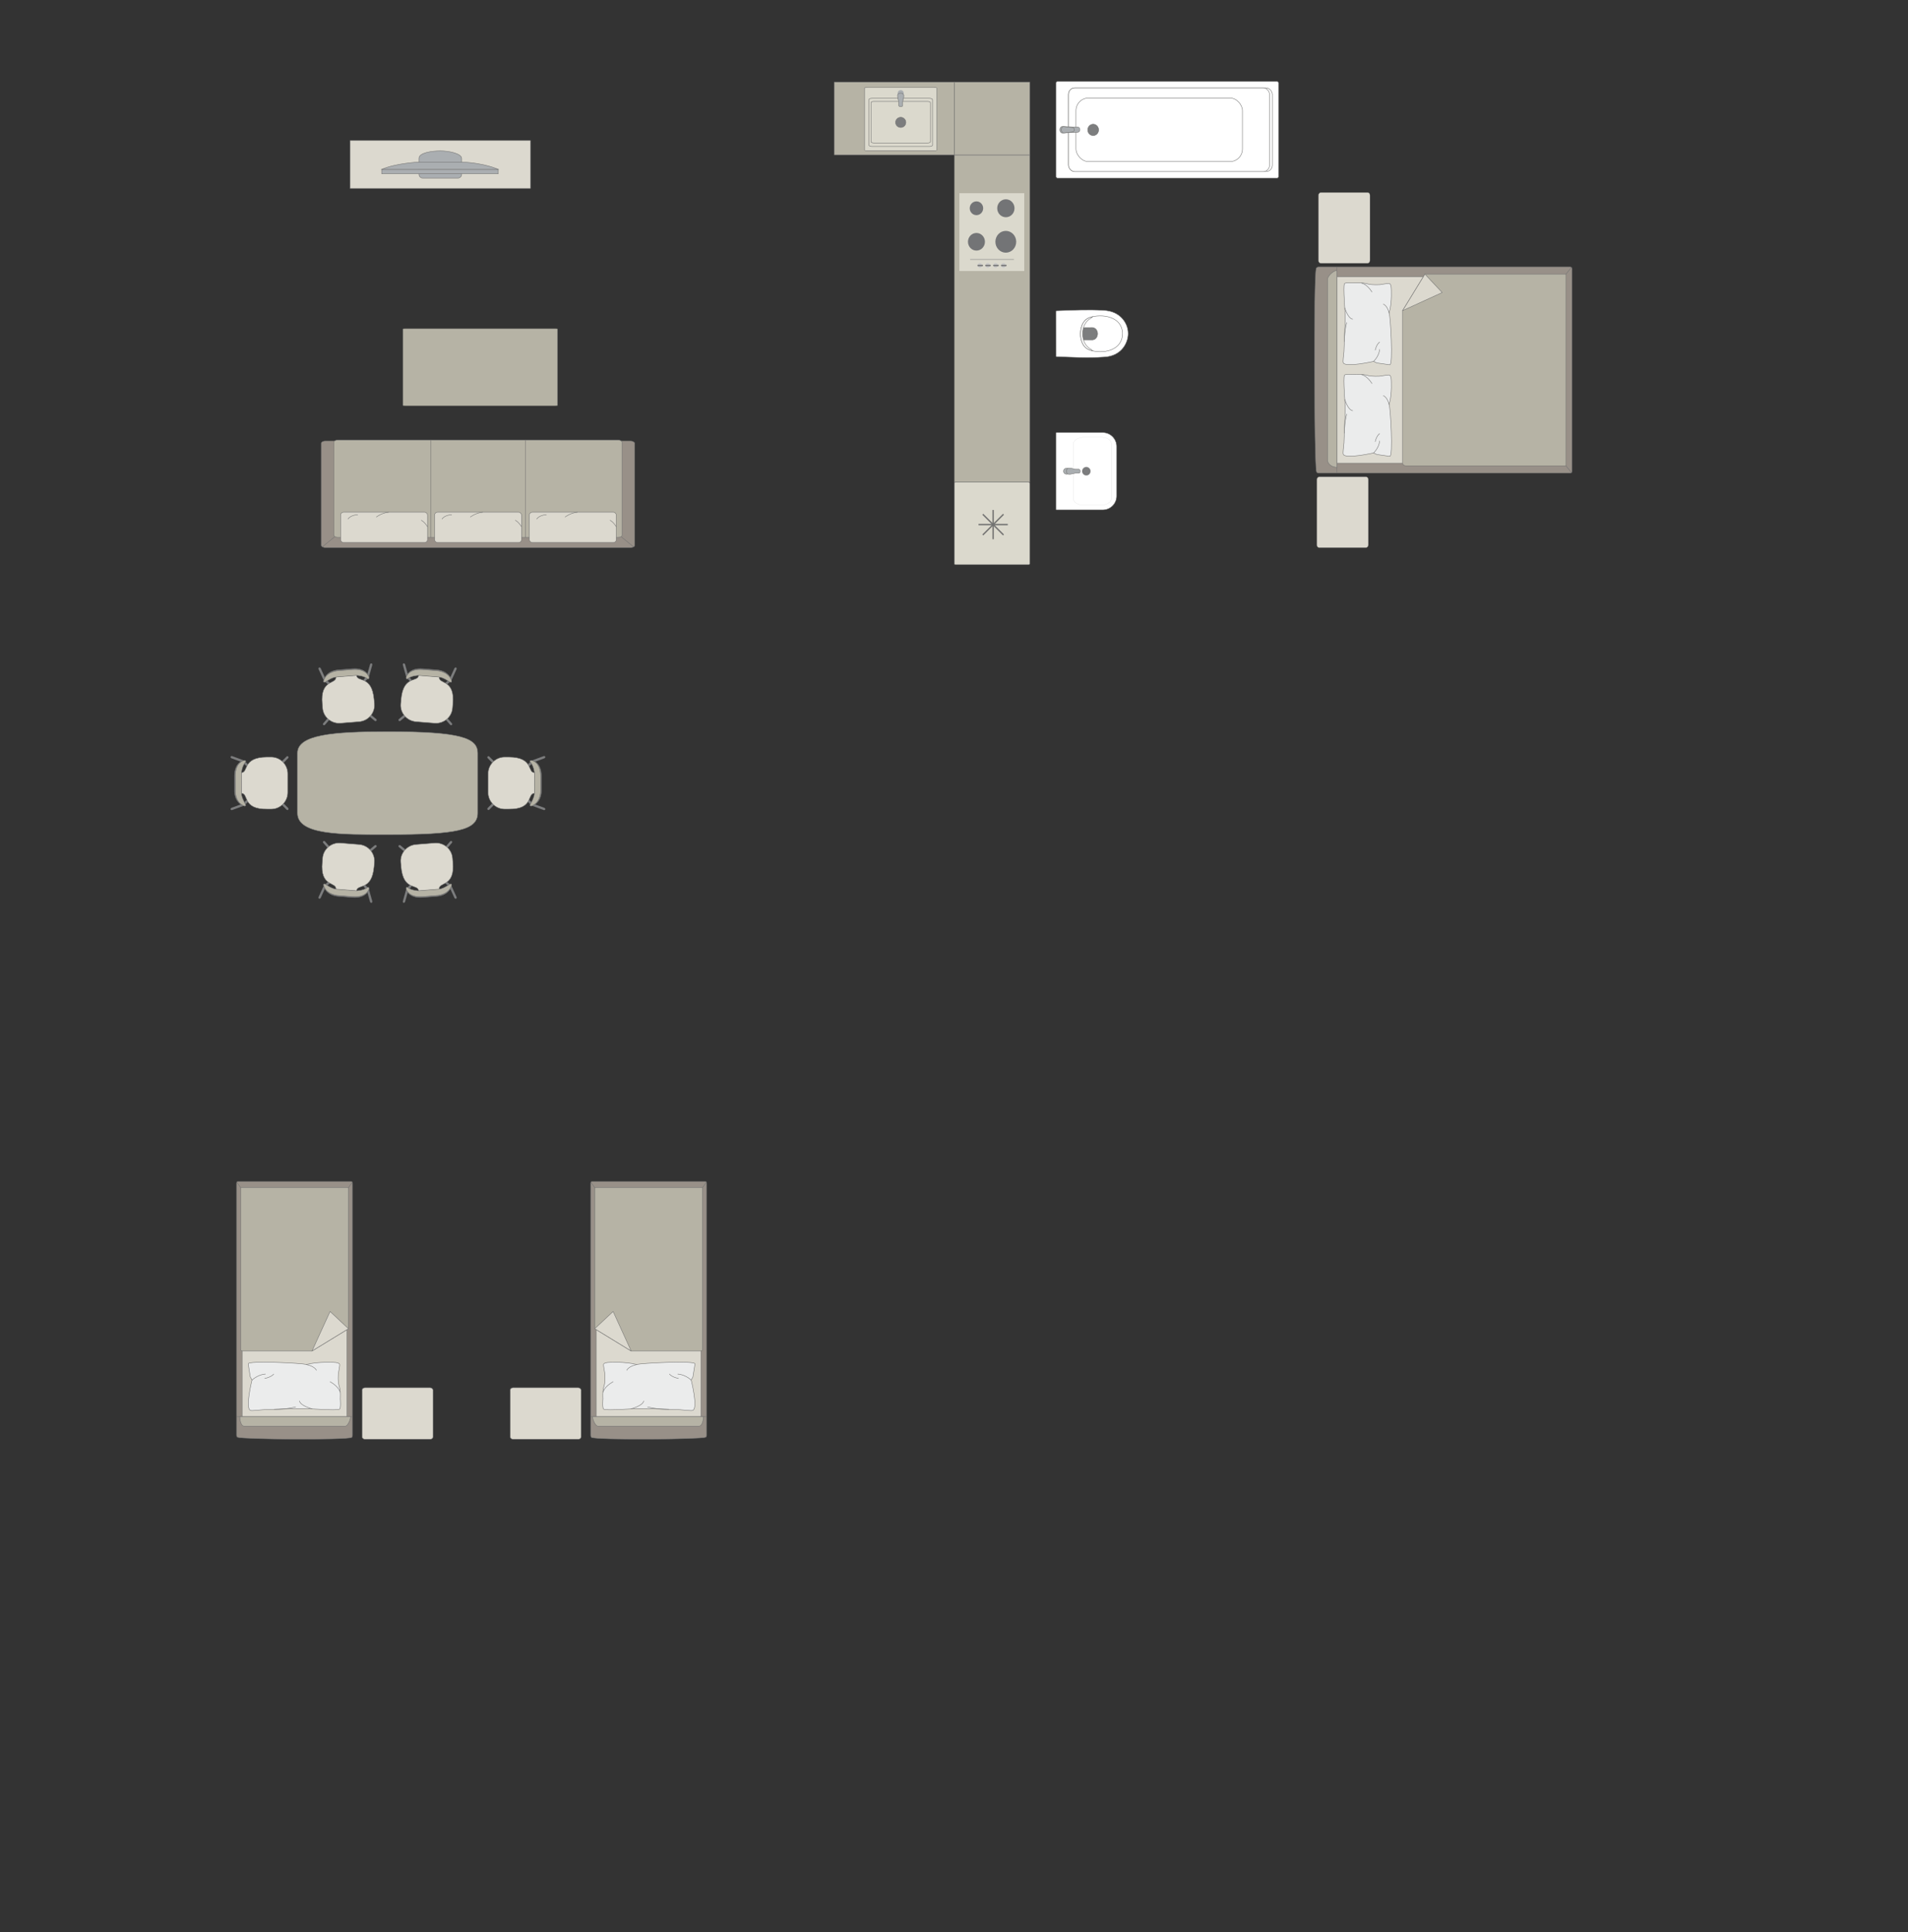 <?xml version="1.0" encoding="UTF-8"?>
<!DOCTYPE svg PUBLIC "-//W3C//DTD SVG 1.1//EN" "http://www.w3.org/Graphics/SVG/1.1/DTD/svg11.dtd">
<!-- Creator: CorelDRAW -->
<svg xmlns="http://www.w3.org/2000/svg" xml:space="preserve" width="148.127mm" height="149.97mm" version="1.1" style="shape-rendering:geometricPrecision; text-rendering:geometricPrecision; image-rendering:optimizeQuality; fill-rule:evenodd; clip-rule:evenodd"
viewBox="0 0 24010.67 24309.41"
 xmlns:xlink="http://www.w3.org/1999/xlink"
 xmlns:xodm="http://www.corel.com/coreldraw/odm/2003">
 <rect x="0" y="0" width="24010.67" height="24309.41" fill="#333333" stroke="none"/>
 <defs>
  <style type="text/css">
   <![CDATA[
    .str4 {stroke:#727271;stroke-width:17.15;stroke-miterlimit:22.926}
    .str0 {stroke:#727271;stroke-width:5.71;stroke-miterlimit:22.926}
    .str2 {stroke:#727271;stroke-width:5.71;stroke-linejoin:round;stroke-miterlimit:22.926}
    .str1 {stroke:#727271;stroke-width:5.71;stroke-linecap:round;stroke-miterlimit:22.926}
    .str3 {stroke:#727271;stroke-width:5.71;stroke-linecap:round;stroke-linejoin:round;stroke-miterlimit:22.926}
    .fil2 {fill:none}
    .fil4 {fill:#EBECEC}
    .fil3 {fill:#DCD9CF}
    .fil10 {fill:#C8C8C8}
    .fil1 {fill:#B6B3A5}
    .fil7 {fill:#AAAEB1}
    .fil0 {fill:#989088}
    .fil5 {fill:#7C7D7E}
    .fil9 {fill:#737476}
    .fil8 {fill:#DBD9CD}
    .fil6 {fill:white}
   ]]>
  </style>
 </defs>
 <g id="мебель">
  <g id="_1721372448272">
   <rect class="fil0 str0" x="4042.68" y="5549.32" width="3944.4" height="1340.19" rx="49.33" ry="28.16"/>
   <rect class="fil1 str0" x="4201.56" y="5536.35" width="3626.7" height="1225.64" rx="49.98" ry="27.53"/>
   <line class="fil2 str0" x1="6611.67" y1="6761.98" x2="6611.67" y2= "5536.34" />
   <line class="fil2 str0" x1="7976.33" y1="6883.04" x2="7819.26" y2= "6755.06" />
   <line class="fil2 str0" x1="4053.65" y1="6883.02" x2="4210.46" y2= "6755" />
   <g>
    <rect class="fil3 str1" x="6661.56" y="6444.2" width="1093.66" height="382.43" rx="37.89" ry="35.34"/>
    <path class="fil2 str1" d="M7112.03 6504.95c0,0 56.67,-48.04 154.01,-60.75"/>
    <path class="fil2 str1" d="M7755.22 6627.96c0,0 -33.76,-59.47 -78.23,-81.71"/>
    <path class="fil2 str1" d="M6875.99 6476.63c0,0 -84.79,0.94 -120.96,53.65"/>
   </g>
   <g>
    <rect class="fil3 str1" x="5469.22" y="6444.2" width="1093.66" height="382.43" rx="37.89" ry="35.34"/>
    <path class="fil2 str1" d="M5919.67 6504.95c0,0 56.68,-48.04 154.02,-60.75"/>
    <path class="fil2 str1" d="M6562.88 6627.96c0,0 -33.76,-59.47 -78.23,-81.71"/>
    <path class="fil2 str1" d="M5683.65 6476.63c0,0 -84.79,0.94 -120.96,53.65"/>
   </g>
   <g>
    <rect class="fil3 str1" x="4286.25" y="6444.2" width="1093.66" height="382.43" rx="37.89" ry="35.34"/>
    <path class="fil2 str1" d="M4736.71 6504.95c0,0 56.68,-48.04 154.02,-60.75"/>
    <path class="fil2 str1" d="M5379.91 6627.96c0,0 -33.76,-59.47 -78.23,-81.71"/>
    <path class="fil2 str1" d="M4500.68 6476.63c0,0 -84.79,0.94 -120.96,53.65"/>
   </g>
   <line class="fil2 str0" x1="5423.52" y1="6761.98" x2="5423.52" y2= "5536.34" />
  </g>
  <g id="_1721372473712">
   <g>
    <path class="fil0 str0" d="M8879.33 18083.94c-62.41,28.03 -1371.92,35.64 -1433.23,3.11 -6.95,0 -12.63,-16.44 -12.63,-28.66l0 -3169.64c0,-12.24 5.67,-22.27 12.63,-22.27l1433.6 0c6.95,0 12.63,10.03 12.63,22.27l0 2935.78 0 233.85c0,12.24 -6.06,25.55 -13,25.55z"/>
    <line class="fil2 str0" x1="8892.33" y1="17824.82" x2="7433.48" y2= "17824.82" />
    <polygon class="fil3 str0" points="7502.16,17824.82 7502.16,14968.4 8822.73,14968.4 8822.73,17824.82 "/>
    <line class="fil2 str0" x1="8889.01" y1="14873.75" x2="8822.73" y2= "14968.4" />
    <line class="fil2 str0" x1="7502.16" y1="14968.4" x2="7436.28" y2= "14874.83" />
    <path class="fil1 str0" d="M8851.76 17824.82c-0.34,54.48 -18.93,116.89 -51.71,119.25l-1276.16 0c-37.74,-0.91 -78.92,-119.25 -60.67,-119.25l1388.54 0z"/>
    <path class="fil1 str0" d="M7484.1 16717.84l0 -1775.46 1356.51 0 0 2033.32c-0.63,18.4 -11.77,23.02 -22.35,23.02 -439.6,0 -435.45,0 -875.05,0 -84,-51.38 -394.17,-241.15 -459.1,-280.88z"/>
    <polygon class="fil3 str2" points="7484.12,16717.82 7715.56,16500.83 7943.2,16998.7 "/>
   </g>
   <g>
    <path class="fil4 str3" d="M8716.95 17745.39c-14.41,7.02 -105.99,-4.25 -159.14,-8.48 0,0 -442.96,-16.31 -486.35,-14.3 -54.93,-4.12 -433.52,28.48 -473.3,7.73 -21.45,-7.02 -10.84,-131.02 -10.84,-131.02 0,0 -7.36,-99.14 12.92,-156.39 20.28,-57.27 11.18,-161.38 11.18,-161.38 0,0 -21.2,-110.45 -15.93,-115.15 2.9,-20.41 58.91,-24.23 58.91,-24.23 0,0 202.57,-14.36 361.13,26.5 27.26,-16.91 743.93,-53.18 730.46,-8.01l-26 163.08 -21.79 40.2c0,0 90.34,358.29 18.75,381.44z"/>
    <path class="fil2 str3" d="M8100.34 17627.45c-10.23,60.1 -158.42,98.62 -158.42,98.62"/>
    <path class="fil2 str3" d="M7715 17384.47c-115.83,67.2 -124.25,129.95 -124.25,129.95"/>
    <path class="fil2 str3" d="M7887.83 17240.98c26.23,-54.58 127.68,-72.31 127.68,-72.31"/>
    <path class="fil2 str3" d="M8698.19 17363.95c-82.91,-73.85 -168.95,-75.41 -168.95,-75.41"/>
    <path class="fil2 str3" d="M8538.19 17343.46c-89.09,-18.58 -112.66,-54.93 -112.66,-54.93"/>
    <path class="fil2 str3" d="M8417.48 17731.94c-158.06,0.5 -268.23,-29.44 -268.23,-29.44"/>
   </g>
  </g>
  <rect class="fil3 str0" x="6420.7" y="17460.2" width="891.52" height="648.38" rx="34.65" ry="28.8"/>
  <g id="_1721372482064">
   <g>
    <path class="fil0 str0" d="M2990.05 18083.94c62.41,28.03 1371.92,35.64 1433.23,3.11 6.95,0 12.63,-16.44 12.63,-28.66l0 -3169.64c0,-12.24 -5.67,-22.27 -12.63,-22.27l-1433.6 0c-6.95,0 -12.63,10.03 -12.63,22.27l0 2935.78 0 233.85c0,12.24 6.06,25.55 13,25.55z"/>
    <line class="fil2 str0" x1="2977.05" y1="17824.82" x2="4435.91" y2= "17824.82" />
    <polygon class="fil3 str0" points="4367.23,17824.82 4367.23,14968.4 3046.66,14968.4 3046.66,17824.82 "/>
    <line class="fil2 str0" x1="2980.37" y1="14873.75" x2="3046.66" y2= "14968.4" />
    <line class="fil2 str0" x1="4367.23" y1="14968.4" x2="4433.1" y2= "14874.83" />
    <path class="fil1 str0" d="M3017.62 17824.82c0.34,54.48 18.93,116.89 51.71,119.25l1276.16 0c37.74,-0.91 78.92,-119.25 60.67,-119.25l-1388.54 0z"/>
    <path class="fil1 str0" d="M4385.28 16717.84l0 -1775.46 -1356.51 0 0 2033.32c0.63,18.4 11.77,23.02 22.35,23.02 439.6,0 435.45,0 875.05,0 84,-51.38 394.17,-241.15 459.1,-280.88z"/>
    <polygon class="fil3 str2" points="4385.27,16717.82 4153.83,16500.83 3926.18,16998.7 "/>
   </g>
   <g>
    <path class="fil4 str3" d="M3152.44 17745.39c14.41,7.02 105.99,-4.25 159.14,-8.48 0,0 442.96,-16.31 486.35,-14.3 54.93,-4.12 433.52,28.48 473.3,7.73 21.45,-7.02 10.84,-131.02 10.84,-131.02 0,0 7.36,-99.14 -12.92,-156.39 -20.28,-57.27 -11.18,-161.38 -11.18,-161.38 0,0 21.2,-110.45 15.93,-115.15 -2.9,-20.41 -58.91,-24.23 -58.91,-24.23 0,0 -202.57,-14.36 -361.13,26.5 -27.26,-16.91 -743.93,-53.18 -730.46,-8.01l26 163.08 21.79 40.2c0,0 -90.34,358.29 -18.75,381.44z"/>
    <path class="fil2 str3" d="M3769.05 17627.45c10.23,60.1 158.42,98.62 158.42,98.62"/>
    <path class="fil2 str3" d="M4154.38 17384.47c115.83,67.2 124.25,129.95 124.25,129.95"/>
    <path class="fil2 str3" d="M3981.55 17240.98c-26.23,-54.58 -127.68,-72.31 -127.68,-72.31"/>
    <path class="fil2 str3" d="M3171.19 17363.95c82.91,-73.85 168.95,-75.41 168.95,-75.41"/>
    <path class="fil2 str3" d="M3331.2 17343.46c89.09,-18.58 112.66,-54.93 112.66,-54.93"/>
    <path class="fil2 str3" d="M3451.91 17731.94c158.06,0.5 268.23,-29.44 268.23,-29.44"/>
   </g>
  </g>
  <rect class="fil3 str0" x="4557.16" y="17460.2" width="891.52" height="648.38" rx="34.65" ry="28.8"/>
  <g id="_1721372486048">
   <path class="fil1 str2" d="M4880.74 9204.54l0 0c-703.7,0 -1138.21,40.33 -1138.21,272.21l0 752.35c0,278.66 539.86,272.19 1133.46,272.19l0 0c867.26,0 1135.86,-52.84 1135.86,-272.19l0 -752.35c0,-190.8 -204.92,-272.21 -1131.11,-272.21z"/>
   <g>
    <g>
     <rect class="fil5 str3" transform="matrix(0.109 -0.091 0.093 0.107 5576.88 9018.07)" width="200.14" height="1050.75" rx="100.08" ry="100.08"/>
     <rect class="fil5 str3" transform="matrix(-0.093 -0.107 -0.109 0.091 5141.84 8983.43)" width="200.14" height="1050.75" rx="100.08" ry="100.08"/>
     <rect class="fil5 str3" transform="matrix(0.109 -0.091 0.093 0.107 5110.53 8517.33)" width="200.14" height="1050.75" rx="100.08" ry="100.08"/>
     <rect class="fil5 str3" transform="matrix(-0.093 -0.107 -0.109 0.091 5682.36 8562.85)" width="200.14" height="1050.75" rx="100.08" ry="100.08"/>
     <rect class="fil5 str3" transform="matrix(0.138 -0.037 0.048 0.171 5065.32 8350.54)" width="200.14" height="1050.75" rx="100.08" ry="100.08"/>
     <rect class="fil5 str3" transform="matrix(-0.13 -0.059 -0.074 0.161 5751.87 8405.2)" width="200.14" height="1050.75" rx="100.08" ry="100.08"/>
     <path class="fil3 str3" d="M5527.06 8515.27l-259.19 -20.93c-4.49,97.39 -193.31,-7.21 -220.66,307.04l-4.49 56.3c-9.03,113.39 77.56,213.64 192.41,222.78l234.23 18.64c114.84,9.16 216.19,-76.14 225.21,-189.52l4.08 -51.32c30.23,-321.3 -182.37,-241.68 -171.59,-342.99z"/>
     <path class="fil5 str3" d="M5661.8 8581.4c0,0 -81.18,-62.37 -134.68,-66.7 -53.51,-4.33 -259.21,-20.96 -259.21,-20.96 0,0 -86.87,2.5 -136.55,44.59 -16.11,9.35 -24.38,-6.87 -18.8,-21.77 0,0 27.12,-116.64 207.42,-102.3 180.3,14.36 174.53,13.89 174.53,13.89 0,0 143.29,1.9 185.29,126.94 12.87,41.16 -17.99,26.31 -17.99,26.31z"/>
     <path class="fil1 str3" d="M5661.78 8581.6c0,0 -81.5,-58.19 -135.01,-62.5 -53.52,-4.33 -259.21,-20.94 -259.21,-20.94 0,0 -86.82,1.8 -136.22,40.44 -16.06,8.56 -24.41,-6.5 -18.93,-20.26 0,0 26.42,-107.74 206.72,-93.4 180.3,14.36 174.51,13.89 174.51,13.89 0,0 143.24,2.61 185.96,118.56 13.11,38.14 -17.81,24.22 -17.81,24.22z"/>
    </g>
    <g>
     <rect class="fil5 str3" transform="matrix(-0.109 -0.091 -0.093 0.107 4177.51 9018.07)" width="200.14" height="1050.75" rx="100.08" ry="100.08"/>
     <rect class="fil5 str3" transform="matrix(0.093 -0.107 0.109 0.091 4612.54 8983.43)" width="200.14" height="1050.75" rx="100.08" ry="100.08"/>
     <rect class="fil5 str3" transform="matrix(-0.109 -0.091 -0.093 0.107 4643.85 8517.33)" width="200.14" height="1050.75" rx="100.08" ry="100.08"/>
     <rect class="fil5 str3" transform="matrix(0.093 -0.107 0.109 0.091 4072.02 8562.85)" width="200.14" height="1050.75" rx="100.08" ry="100.08"/>
     <rect class="fil5 str3" transform="matrix(-0.138 -0.037 -0.048 0.171 4689.07 8350.54)" width="200.14" height="1050.75" rx="100.08" ry="100.08"/>
     <rect class="fil5 str3" transform="matrix(0.13 -0.059 0.074 0.161 4002.51 8405.2)" width="200.14" height="1050.75" rx="100.08" ry="100.08"/>
     <path class="fil3 str3" d="M4227.32 8515.27l259.19 -20.93c4.49,97.39 193.31,-7.21 220.66,307.04l4.49 56.3c9.03,113.39 -77.56,213.64 -192.41,222.78l-234.23 18.64c-114.84,9.16 -216.19,-76.14 -225.21,-189.52l-4.08 -51.32c-30.23,-321.3 182.37,-241.68 171.59,-342.99z"/>
     <path class="fil5 str3" d="M4092.59 8581.4c0,0 81.18,-62.37 134.68,-66.7 53.51,-4.33 259.21,-20.96 259.21,-20.96 0,0 86.87,2.5 136.55,44.59 16.11,9.35 24.38,-6.87 18.8,-21.77 0,0 -27.12,-116.64 -207.42,-102.3 -180.3,14.36 -174.53,13.89 -174.53,13.89 0,0 -143.29,1.9 -185.29,126.94 -12.87,41.16 17.99,26.31 17.99,26.31z"/>
     <path class="fil1 str3" d="M4092.6 8581.6c0,0 81.5,-58.19 135.01,-62.5 53.52,-4.33 259.21,-20.94 259.21,-20.94 0,0 86.82,1.8 136.22,40.44 16.06,8.56 24.41,-6.5 18.93,-20.26 0,0 -26.42,-107.74 -206.72,-93.4 -180.3,14.36 -174.51,13.89 -174.51,13.89 0,0 -143.24,2.61 -185.96,118.56 -13.11,38.14 17.81,24.22 17.81,24.22z"/>
    </g>
   </g>
   <g>
    <g>
     <rect class="fil5 str3" transform="matrix(0.109 0.091 0.093 -0.107 5576.88 10687.8)" width="200.14" height="1050.75" rx="100.08" ry="100.08"/>
     <rect class="fil5 str3" transform="matrix(-0.093 0.107 -0.109 -0.091 5141.84 10722.4)" width="200.14" height="1050.75" rx="100.08" ry="100.08"/>
     <rect class="fil5 str3" transform="matrix(0.109 0.091 0.093 -0.107 5110.53 11188.5)" width="200.14" height="1050.75" rx="100.08" ry="100.08"/>
     <rect class="fil5 str3" transform="matrix(-0.093 0.107 -0.109 -0.091 5682.36 11143)" width="200.14" height="1050.75" rx="100.08" ry="100.08"/>
     <rect class="fil5 str3" transform="matrix(0.138 0.037 0.048 -0.171 5065.32 11355.3)" width="200.14" height="1050.75" rx="100.08" ry="100.08"/>
     <rect class="fil5 str3" transform="matrix(-0.13 0.059 -0.074 -0.161 5751.87 11300.6)" width="200.14" height="1050.75" rx="100.08" ry="100.08"/>
     <path class="fil3 str3" d="M5527.06 11190.58l-259.19 20.93c-4.49,-97.39 -193.31,7.21 -220.66,-307.04l-4.49 -56.3c-9.03,-113.39 77.56,-213.64 192.41,-222.78l234.23 -18.64c114.84,-9.16 216.19,76.14 225.21,189.52l4.08 51.32c30.23,321.3 -182.37,241.68 -171.59,342.99z"/>
     <path class="fil5 str3" d="M5661.8 11124.44c0,0 -81.18,62.37 -134.68,66.7 -53.51,4.33 -259.21,20.96 -259.21,20.96 0,0 -86.87,-2.5 -136.55,-44.59 -16.11,-9.35 -24.38,6.87 -18.8,21.77 0,0 27.12,116.64 207.42,102.3 180.3,-14.36 174.53,-13.89 174.53,-13.89 0,0 143.29,-1.9 185.29,-126.94 12.87,-41.16 -17.99,-26.31 -17.99,-26.31z"/>
     <path class="fil1 str3" d="M5661.78 11124.25c0,0 -81.5,58.19 -135.01,62.5 -53.52,4.33 -259.21,20.94 -259.21,20.94 0,0 -86.82,-1.8 -136.22,-40.44 -16.06,-8.56 -24.41,6.5 -18.93,20.26 0,0 26.42,107.74 206.72,93.4 180.3,-14.36 174.51,-13.89 174.51,-13.89 0,0 143.24,-2.61 185.96,-118.56 13.11,-38.14 -17.81,-24.22 -17.81,-24.22z"/>
    </g>
    <g>
     <rect class="fil5 str3" transform="matrix(-0.109 0.091 -0.093 -0.107 4177.51 10687.8)" width="200.14" height="1050.75" rx="100.08" ry="100.08"/>
     <rect class="fil5 str3" transform="matrix(0.093 0.107 0.109 -0.091 4612.54 10722.4)" width="200.14" height="1050.75" rx="100.08" ry="100.08"/>
     <rect class="fil5 str3" transform="matrix(-0.109 0.091 -0.093 -0.107 4643.85 11188.5)" width="200.14" height="1050.75" rx="100.08" ry="100.08"/>
     <rect class="fil5 str3" transform="matrix(0.093 0.107 0.109 -0.091 4072.02 11143)" width="200.14" height="1050.75" rx="100.08" ry="100.08"/>
     <rect class="fil5 str3" transform="matrix(-0.138 0.037 -0.048 -0.171 4689.07 11355.3)" width="200.14" height="1050.75" rx="100.08" ry="100.08"/>
     <rect class="fil5 str3" transform="matrix(0.13 0.059 0.074 -0.161 4002.51 11300.6)" width="200.14" height="1050.75" rx="100.08" ry="100.08"/>
     <path class="fil3 str3" d="M4227.32 11190.58l259.19 20.93c4.49,-97.39 193.31,7.21 220.66,-307.04l4.49 -56.3c9.03,-113.39 -77.56,-213.64 -192.41,-222.78l-234.23 -18.64c-114.84,-9.16 -216.19,76.14 -225.21,189.52l-4.08 51.32c-30.23,321.3 182.37,241.68 171.59,342.99z"/>
     <path class="fil5 str3" d="M4092.59 11124.44c0,0 81.18,62.37 134.68,66.7 53.51,4.33 259.21,20.96 259.21,20.96 0,0 86.87,-2.5 136.55,-44.59 16.11,-9.35 24.38,6.87 18.8,21.77 0,0 -27.12,116.64 -207.42,102.3 -180.3,-14.36 -174.53,-13.89 -174.53,-13.89 0,0 -143.29,-1.9 -185.29,-126.94 -12.87,-41.16 17.99,-26.31 17.99,-26.31z"/>
     <path class="fil1 str3" d="M4092.6 11124.25c0,0 81.5,58.19 135.01,62.5 53.52,4.33 259.21,20.94 259.21,20.94 0,0 86.82,-1.8 136.22,-40.44 16.06,-8.56 24.41,6.5 18.93,20.26 0,0 -26.42,107.74 -206.72,93.4 -180.3,-14.36 -174.51,-13.89 -174.51,-13.89 0,0 -143.24,-2.61 -185.96,-118.56 -13.11,-38.14 17.81,-24.22 17.81,-24.22z"/>
    </g>
   </g>
  </g>
  <g id="_1721372435792">
   <rect class="fil5 str3" transform="matrix(-0.1 0.101 0.1 0.101 3531.67 10071.2)" width="200.14" height="1050.75" rx="100.08" ry="100.08"/>
   <rect class="fil5 str3" transform="matrix(-0.1 -0.101 0.1 -0.101 3531.67 9634.75)" width="200.14" height="1050.75" rx="100.08" ry="100.08"/>
   <rect class="fil5 str3" transform="matrix(-0.1 0.101 0.1 0.101 3069.52 9566.55)" width="200.14" height="1050.75" rx="100.08" ry="100.08"/>
   <rect class="fil5 str3" transform="matrix(-0.1 -0.101 0.1 -0.101 3069.52 10140.2)" width="200.14" height="1050.75" rx="100.08" ry="100.08"/>
   <rect class="fil5 str3" transform="matrix(-0.048 0.134 0.166 0.061 2906.85 9508.24)" width="200.14" height="1050.75" rx="100.08" ry="100.08"/>
   <rect class="fil5 str3" transform="matrix(-0.048 -0.134 0.166 -0.061 2906.85 10197)" width="200.14" height="1050.75" rx="100.08" ry="100.08"/>
   <path class="fil3 str3" d="M3034.4 9981.61l-0.28 -260.05c97.44,3.27 8.14,-193.27 323.57,-195.58l56.47 0c113.76,0 206.82,94.26 206.82,209.46l0 234.97c0,115.22 -93.06,209.48 -206.82,209.48l-51.47 0c-322.7,4.64 -226.46,-201 -328.31,-198.27z"/>
   <path class="fil5 str3" d="M3089.64 10121.16c0,0 -55.73,-85.86 -55.81,-139.55 -0.06,-53.69 -0.31,-260.05 -0.31,-260.05 0,0 9.39,-86.4 55.29,-132.58 10.58,-15.33 -4.93,-24.87 -20.23,-20.49 0,0 -118.43,17.78 -118.43,198.65 0,180.88 0,175.08 0,175.08 0,0 -9.48,143 111.83,194.79 40.01,16.1 27.65,-15.85 27.65,-15.85z"/>
   <path class="fil1 str3" d="M3089.84 10121.16c0,0 -51.53,-85.86 -51.59,-139.55 -0.06,-53.69 -0.29,-260.05 -0.29,-260.05 0,0 8.67,-86.4 51.12,-132.58 9.79,-15.33 -4.55,-24.87 -18.71,-20.49 0,0 -109.51,17.78 -109.51,198.65 0,180.88 0,175.08 0,175.08 0,0 -8.77,143 103.42,194.79 36.99,16.1 25.56,-15.85 25.56,-15.85z"/>
  </g>
  <g id="_1721372440592">
   <rect class="fil5 str3" transform="matrix(0.1 0.101 -0.1 0.101 6231.94 10071.2)" width="200.14" height="1050.75" rx="100.08" ry="100.08"/>
   <rect class="fil5 str3" transform="matrix(0.1 -0.101 -0.1 -0.101 6231.94 9634.75)" width="200.14" height="1050.75" rx="100.08" ry="100.08"/>
   <rect class="fil5 str3" transform="matrix(0.1 0.101 -0.1 0.101 6694.09 9566.55)" width="200.14" height="1050.75" rx="100.08" ry="100.08"/>
   <rect class="fil5 str3" transform="matrix(0.1 -0.101 -0.1 -0.101 6694.09 10140.2)" width="200.14" height="1050.75" rx="100.08" ry="100.08"/>
   <rect class="fil5 str3" transform="matrix(0.048 0.134 -0.166 0.061 6856.76 9508.24)" width="200.14" height="1050.75" rx="100.08" ry="100.08"/>
   <rect class="fil5 str3" transform="matrix(0.048 -0.134 -0.166 -0.061 6856.76 10197)" width="200.14" height="1050.75" rx="100.08" ry="100.08"/>
   <path class="fil3 str3" d="M6729.21 9981.61l0.28 -260.05c-97.44,3.27 -8.14,-193.27 -323.57,-195.58l-56.47 0c-113.76,0 -206.82,94.26 -206.82,209.46l0 234.97c0,115.22 93.06,209.48 206.82,209.48l51.47 0c322.7,4.64 226.46,-201 328.31,-198.27z"/>
   <path class="fil5 str3" d="M6673.97 10121.16c0,0 55.73,-85.86 55.81,-139.55 0.06,-53.69 0.31,-260.05 0.31,-260.05 0,0 -9.39,-86.4 -55.29,-132.58 -10.58,-15.33 4.93,-24.87 20.23,-20.49 0,0 118.43,17.78 118.43,198.65 0,180.88 0,175.08 0,175.08 0,0 9.48,143 -111.83,194.79 -40.01,16.1 -27.65,-15.85 -27.65,-15.85z"/>
   <path class="fil1 str3" d="M6673.77 10121.16c0,0 51.53,-85.86 51.59,-139.55 0.06,-53.69 0.29,-260.05 0.29,-260.05 0,0 -8.67,-86.4 -51.12,-132.58 -9.79,-15.33 4.55,-24.87 18.71,-20.49 0,0 109.51,17.78 109.51,198.65 0,180.88 0,175.08 0,175.08 0,0 8.77,143 -103.42,194.79 -36.99,16.1 -25.56,-15.85 -25.56,-15.85z"/>
  </g>
  <g id="_1685478538016">
   <rect class="fil6 str0" x="13289.66" y="1024.79" width="2799.8" height="1215.71" rx="17.66" ry="18.37"/>
   <rect class="fil6 str2" x="13446.12" y="1106.05" width="2565.36" height="1052.95" rx="78.93" ry="81.42"/>
   <rect class="fil6 str0" x="13446.12" y="1106.05" width="2530.21" height="1052.95" rx="77.85" ry="81.42"/>
   <rect class="fil6 str0" x="13540.52" y="1232.89" width="2094.93" height="800.27" rx="157.64" ry="158.8"/>
   <ellipse class="fil5 str0" cx="13756.79" cy="1634.28" rx="68.56" ry="71.43"/>
   <g>
    <path class="fil7 str0" d="M13367.72 1592.02l195.54 7.49c19.21,0.75 26.45,17.98 26.45,33.02l0 0c0,14.18 -11.17,30.43 -24.14,31.04l-197.85 9.47c-16.53,0.78 -30.08,-18.24 -30.08,-40.51l0 0c0,-22.29 13.55,-41.14 30.08,-40.51z"/>
    <path class="fil7 str0" d="M13384.96 1592.68l108.77 12.32c12.43,1.41 26.37,6.05 26.37,27.52l0 0c0,20.89 -16.23,26.18 -26.37,27.33l-106.72 12.25c-14.46,1.65 -31.46,-15.64 -31.46,-39.58l0 0c0,-24.04 15.77,-41.4 29.42,-39.84z"/>
   </g>
  </g>
  <g id="_1685478541808">
   <path class="fil6 str0" d="M13290.15 4483.5l-0.99 -565.47c0,-4.88 3.53,-7.8 7.75,-7.96 204.11,-7.38 402.58,-16.73 588.84,-5.28 217.14,7.75 305.03,166.75 310.3,274.01 9.99,108.77 -66.13,306.8 -310.3,314.14 -194.5,13.53 -392.56,1.86 -588.84,-5.27 -2.63,-0.24 -6.71,-0.41 -6.76,-4.17z"/>
   <path class="fil6 str0" d="M13686.76 4391.12c-119.98,-64.82 -119.98,-315.42 0,-384.51 120.39,-60.96 426.89,-54.37 439.26,184.56 0,257.78 -321.61,264.9 -439.26,199.94z"/>
   <path class="fil5 str0" d="M13624.03 4198.87l0 -63.07c0.03,-8.85 7.31,-13.84 14.26,-13.88 37.23,-0.19 74.47,-0.39 111.7,-0.58 85.41,12.09 80.58,147.3 -0.7,155.12 -36.99,-0.21 -74,-0.44 -110.99,-0.65 -6.74,0.24 -14.05,-3.31 -14.25,-9.58l-0.03 -67.37z"/>
   <path class="fil6 str0" d="M13730.91 4395.11l21.1 19.86c-83.03,-16.74 -151.06,-68.79 -155.24,-215.75 7.44,-134.47 56.67,-195.13 153.37,-214.53l-21.87 19.73c-69.23,32.58 -105.49,114.63 -104.26,194.45 -1.35,75.5 31.53,161.11 106.89,196.25z"/>
  </g>
  <g id="_1685478541664">
   <path class="fil6 str0" d="M14051.51 5616.36l0 625.93c0,95.07 -77.76,172.83 -172.83,172.83l-583.48 0c-3.06,0 -5.54,-2.48 -5.54,-5.54l0 -961.48c0,-3.06 2.48,-5.54 5.54,-5.54l582.49 0c95.6,0 173.81,78.21 173.81,173.81z"/>
   <rect class="fil6 str0" transform="matrix(2.66633E-15 -0.101 0.162 4.2773E-15 13509.3 6354.74)" width="8440.43" height="2937.37" rx="752.46" ry="752.46"/>
   <circle class="fil5 str0" transform="matrix(4.43952E-15 -0.168 0.167 4.4176E-15 13670.6 5928.83)" r="315.03"/>
   <g>
    <ellipse class="fil7 str0" cx="13421.96" cy="5928.75" rx="37.49" ry="37.42"/>
    <path class="fil7 str0" d="M13535.01 5953.21l41.89 0c8.4,0 15.25,-9.01 15.25,-20.03l0 -8.69c0,-11.02 -6.86,-20.03 -15.25,-20.03l-42.06 0c-26.94,0 -112.61,-45.29 -112.61,20.03l0 8.69c0,61.71 85.67,20.03 112.79,20.03z"/>
   </g>
  </g>
  <rect class="fil1 str2" transform="matrix(-1.72365E-15 -0.101 0.81 -3.33663E-14 5070.72 5105.58)" width="9606.81" height="2401.71" rx="40.75" ry="40.75"/>
  <g id="_1685478544064">
   <rect class="fil3 str0" x="4406.37" y="1767.14" width="2269.33" height="604.61"/>
   <g>
    <path class="fil7 str0" d="M5541.8 1898.83l0 0c-109.66,0 -269.42,23.42 -269.42,93.25l0 202.12c0,25.22 20.65,45.87 45.87,45.87l445.58 0c25.22,0 45.87,-20.63 45.87,-45.87l0 -199.6c0,-63.46 -160.6,-95.77 -267.91,-95.77z"/>
    <rect class="fil7 str0" x="4803.37" y="2131.21" width="1466.78" height="55.44"/>
    <path class="fil7 str0" d="M5806.18 2038.96l-535.3 0c0,0 -292.84,14.64 -467.5,92.25l1466.78 0c0,0 -169.11,-81.16 -463.98,-92.25z"/>
   </g>
  </g>
  <polygon class="fil1 str2" points="12009.6,6067.86 12009.6,1949.61 12958.5,1949.61 12958.5,6067.86 "/>
  <polygon class="fil1 str2" points="12009.6,1949.61 12009.6,1032.89 12958.5,1032.89 12958.5,1949.61 "/>
  <polygon class="fil1 str2" points="10497.87,1949.61 10497.87,1032.89 12009.6,1032.89 12009.6,1949.61 "/>
  <g id="_1685478552704">
   <rect class="fil8 str2" transform="matrix(-1.42097E-15 0.054 -0.052 -1.36747E-15 12889.3 2430.99)" width="18127.17" height="15696.88"/>
   <circle class="fil9 str2" transform="matrix(-1.47828E-15 0.056 -0.054 -1.42901E-15 12658.1 2620.43)" r="2015.72"/>
   <circle class="fil9 str2" transform="matrix(-1.14808E-15 0.043 -0.042 -1.10982E-15 12287.9 2620.43)" r="2015.72"/>
   <circle class="fil9 str2" transform="matrix(-1.45287E-15 0.055 -0.053 -1.40446E-15 12287.9 3042.06)" r="2015.72"/>
   <circle class="fil9 str2" transform="matrix(-1.78815E-15 0.068 -0.065 -1.72856E-15 12657.2 3042.06)" r="2015.72"/>
   <circle class="fil10 str2" transform="matrix(-3.8608E-16 0.015 -0.014 -3.73214E-16 12331.1 3339.57)" r="2015.72"/>
   <path class="fil9 str0" d="M12366.12 3334.29l0 10.57c0,0.15 -0.11,0.26 -0.26,0.26l-58.18 0c-2.74,0 -4.98,-2.24 -4.98,-4.98l0 -1.31c0,-2.64 2.16,-4.8 4.8,-4.8l58.35 0c0.15,0 0.26,0.11 0.26,0.26z"/>
   <circle class="fil10 str2" transform="matrix(-3.8608E-16 0.015 -0.014 -3.73214E-16 12429.6 3339.57)" r="2015.72"/>
   <path class="fil9 str0" d="M12464.66 3334.29l0 10.57c0,0.15 -0.11,0.26 -0.26,0.26l-58.18 0c-2.74,0 -4.98,-2.24 -4.98,-4.98l0 -1.31c0,-2.64 2.16,-4.8 4.8,-4.8l58.35 0c0.15,0 0.26,0.11 0.26,0.26z"/>
   <circle class="fil10 str2" transform="matrix(-3.8608E-16 0.015 -0.014 -3.73214E-16 12529 3339.57)" r="2015.72"/>
   <path class="fil9 str0" d="M12564.03 3334.29l0 10.57c0,0.15 -0.11,0.26 -0.26,0.26l-58.18 0c-2.74,0 -4.98,-2.24 -4.98,-4.98l0 -1.31c0,-2.64 2.16,-4.8 4.8,-4.8l58.35 0c0.15,0 0.26,0.11 0.26,0.26z"/>
   <circle class="fil10 str2" transform="matrix(-3.8608E-16 0.015 -0.014 -3.73214E-16 12627.7 3339.57)" r="2015.72"/>
   <path class="fil9 str0" d="M12662.69 3334.29l0 10.57c0,0.15 -0.11,0.26 -0.26,0.26l-58.18 0c-2.74,0 -4.98,-2.24 -4.98,-4.98l0 -1.31c0,-2.64 2.16,-4.8 4.8,-4.8l58.35 0c0.15,0 0.26,0.11 0.26,0.26z"/>
   <line class="fil2 str3" x1="12756.79" y1="3264.8" x2="12211.31" y2= "3264.8" />
  </g>
  <g id="_1685478558032">
   <rect class="fil8 str2" x="10881" y="1101.27" width="907.73" height="794.27" rx="33.93" ry="3.57"/>
   <rect class="fil8 str2" x="10933.92" y="1236.62" width="801.88" height="606.57" rx="39.53" ry="16.48"/>
   <rect class="fil8 str2" x="10960.89" y="1276.26" width="747.95" height="522.7" rx="36.87" ry="14.2"/>
   <ellipse class="fil5 str0" cx="11334.86" cy="1539.9" rx="64.63" ry="63.94"/>
   <g>
    <circle class="fil7 str0" transform="matrix(-1.82517E-15 0.08 -0.081 -2.48551E-15 11334.9 1171.92)" r="468.19"/>
    <path class="fil7 str0" d="M11359.58 1284.98l0 41.89c0,8.4 -9.11,15.25 -20.25,15.25l-8.79 0c-11.14,0 -20.25,-6.87 -20.25,-15.25l0 -42.06c0,-26.94 -45.78,-112.61 20.25,-112.61l8.79 0c62.36,0 20.25,85.67 20.25,112.79z"/>
   </g>
  </g>
  <g id="_1685478562160">
   <rect class="fil8 str0" transform="matrix(-2.56249E-14 -0.968 -1 2.64845E-14 12958.5 7105.26)" width="1072.21" height="948.9" rx="13.42" ry="13.42"/>
   <line class="fil2 str4" x1="12682.05" y1="6600.51" x2="12313.91" y2= "6600.51" />
   <line class="fil2 str4" x1="12497.97" y1="6416.43" x2="12497.97" y2= "6784.56" />
   <line class="fil2 str4" x1="12628.15" y1="6730.67" x2="12367.84" y2= "6470.36" />
   <line class="fil2 str4" x1="12628.15" y1="6470.34" x2="12367.84" y2= "6730.65" />
  </g>
  <rect class="fil3 str0" transform="matrix(1.29034E-14 -0.487 0.405 1.07249E-14 16591.6 3312.89)" width="1829.87" height="1601.14" rx="71.13" ry="71.13"/>
  <rect class="fil3 str0" transform="matrix(1.29034E-14 -0.487 0.405 1.07249E-14 16571.3 6890.74)" width="1829.87" height="1601.14" rx="71.13" ry="71.13"/>
  <g id="_1685478502544">
   <g>
    <path class="fil0 str0" d="M16565.61 5929.58c-28.03,-110.94 -35.64,-2438.96 -3.11,-2547.95 0,-12.35 16.44,-22.45 28.66,-22.45l3169.64 0c12.24,0 22.27,10.1 22.27,22.45l0 2548.62c0,12.35 -10.03,22.45 -22.27,22.45l-2935.78 0 -233.85 0c-12.24,0 -25.55,-10.76 -25.55,-23.11z"/>
    <line class="fil2 str0" x1="16824.74" y1="5952.69" x2="16824.74" y2= "3359.17" />
    <polygon class="fil3 str0" points="16824.74,3481.28 19681.16,3481.28 19681.16,5828.95 16824.74,5828.95 "/>
    <line class="fil2 str0" x1="19775.81" y1="5946.79" x2="19681.16" y2= "5828.95" />
    <line class="fil2 str0" x1="19681.16" y1="3481.28" x2="19774.72" y2= "3364.15" />
    <path class="fil1 str0" d="M16824.74 5880.56c-54.48,-0.6 -116.89,-33.65 -119.25,-91.91l0 -2268.75c0.91,-67.07 119.25,-140.29 119.25,-107.86l0 2468.51z"/>
    <path class="fil1 str0" d="M17931.7 3449.17l1775.47 0 0 2411.57 -2018.94 0c-18.41,0.1 -36.83,-14.15 -37.41,-31.79 0,-781.52 0,-1139.15 0,-1920.68 44.02,-71.95 268.22,-438.42 280.88,-459.1z"/>
    <polygon class="fil3 str2" points="17931.72,3449.19 18148.71,3680.62 17650.84,3908.27 "/>
   </g>
   <g>
    <path class="fil4 str3" d="M16904.17 4563.94c-7.02,-12.82 4.25,-94.23 8.48,-141.48 0,0 16.31,-393.73 14.3,-432.31 4.12,-48.84 -28.48,-385.35 -7.73,-420.72 7.02,-19.05 131.02,-9.64 131.02,-9.64 0,0 99.14,-6.53 156.39,11.49 57.27,18.04 161.38,9.94 161.38,9.94 0,0 110.45,-18.85 115.15,-14.15 20.41,2.58 24.23,52.36 24.23,52.36 0,0 14.36,180.06 -26.5,321 16.91,24.25 53.18,661.3 8.01,649.3l-163.08 -23.1 -40.2 -19.37c0,0 -358.29,80.3 -381.44,16.68z"/>
    <path class="fil2 str3" d="M17022.11 4015.84c-60.1,-9.09 -98.62,-140.81 -98.62,-140.81"/>
    <path class="fil2 str3" d="M17265.09 3673.31c-67.2,-102.95 -129.95,-110.44 -129.95,-110.44"/>
    <path class="fil2 str3" d="M17408.57 3826.95c54.58,23.31 72.31,113.48 72.31,113.48"/>
    <path class="fil2 str3" d="M17285.61 4547.26c73.85,-73.7 75.41,-150.18 75.41,-150.18"/>
    <path class="fil2 str3" d="M17306.1 4405.04c18.58,-79.2 54.93,-100.14 54.93,-100.14"/>
    <path class="fil2 str3" d="M16917.62 4297.74c-0.5,-140.5 29.44,-238.44 29.44,-238.44"/>
   </g>
   <g>
    <path class="fil4 str3" d="M16904.17 5715.5c-7.02,-12.82 4.25,-94.23 8.48,-141.48 0,0 16.31,-393.73 14.3,-432.31 4.12,-48.84 -28.48,-385.35 -7.73,-420.72 7.02,-19.05 131.02,-9.64 131.02,-9.64 0,0 99.14,-6.53 156.39,11.49 57.27,18.04 161.38,9.94 161.38,9.94 0,0 110.45,-18.85 115.15,-14.15 20.41,2.58 24.23,52.36 24.23,52.36 0,0 14.36,180.06 -26.5,321 16.91,24.25 53.18,661.3 8.01,649.3l-163.08 -23.1 -40.2 -19.37c0,0 -358.29,80.3 -381.44,16.68z"/>
    <path class="fil2 str3" d="M17022.11 5167.39c-60.1,-9.09 -98.62,-140.81 -98.62,-140.81"/>
    <path class="fil2 str3" d="M17265.09 4824.87c-67.2,-102.95 -129.95,-110.44 -129.95,-110.44"/>
    <path class="fil2 str3" d="M17408.57 4978.5c54.58,23.31 72.31,113.48 72.31,113.48"/>
    <path class="fil2 str3" d="M17285.61 5698.82c73.85,-73.7 75.41,-150.18 75.41,-150.18"/>
    <path class="fil2 str3" d="M17306.1 5556.6c18.58,-79.2 54.93,-100.14 54.93,-100.14"/>
    <path class="fil2 str3" d="M16917.62 5449.29c-0.5,-140.5 29.44,-238.44 29.44,-238.44"/>
   </g>
  </g>
 </g>
 <g id="контур">
  <polygon class="fil2" points="24010.67,24309.41 24010.67,0 -0,0 -0,24309.41 "/>
 </g>
</svg>
